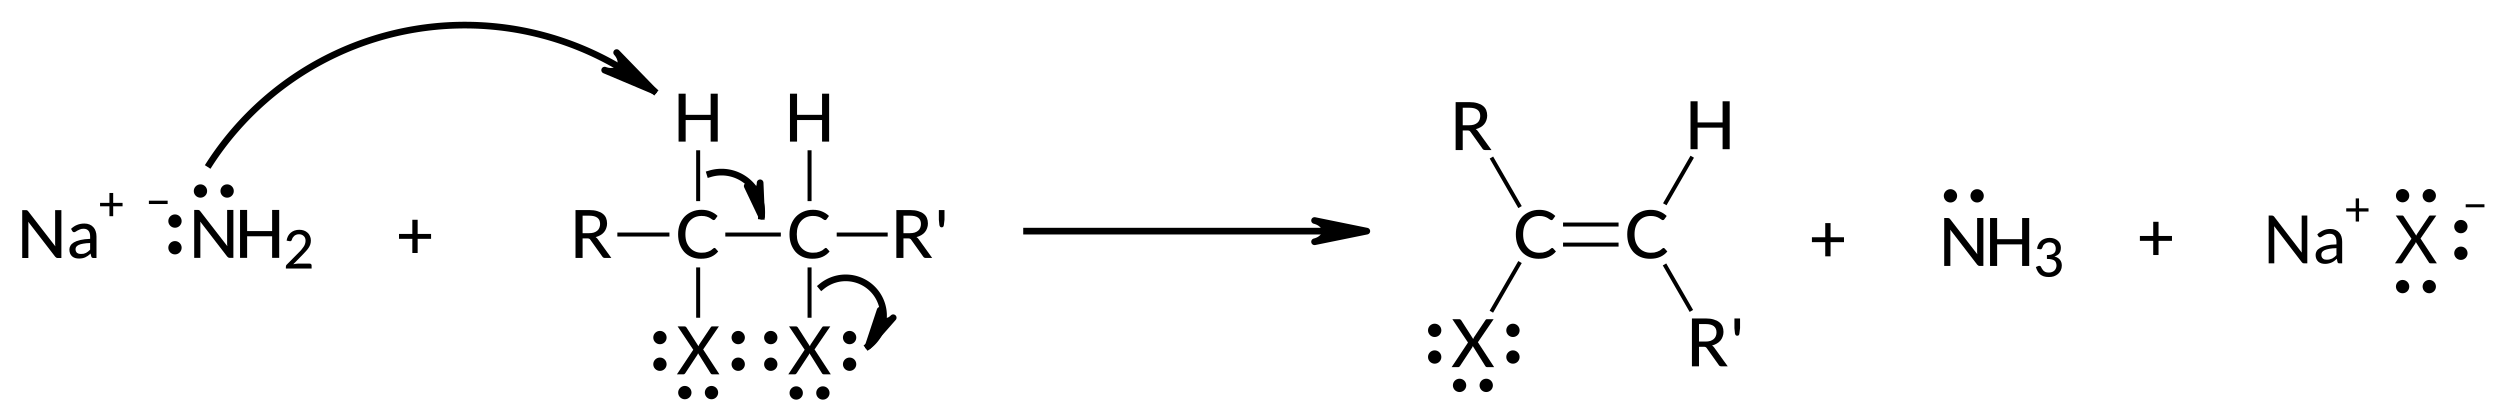 <?xml version="1.0"?>
<!DOCTYPE svg PUBLIC '-//W3C//DTD SVG 1.0//EN'
          'http://www.w3.org/TR/2001/REC-SVG-20010904/DTD/svg10.dtd'>
<svg style="fill-opacity:1; color-rendering:auto; color-interpolation:auto; text-rendering:auto; stroke:black; stroke-linecap:square; stroke-miterlimit:10; shape-rendering:auto; stroke-opacity:1; fill:black; stroke-dasharray:none; font-weight:normal; stroke-width:1; font-family:'Dialog'; font-style:normal; stroke-linejoin:miter; font-size:12px; stroke-dashoffset:0; image-rendering:auto;" xmlns="http://www.w3.org/2000/svg" width="375" viewBox="0 0 375.0 63.0" xmlns:xlink="http://www.w3.org/1999/xlink" height="63"
><!--Generated in ChemDoodle 11.3.0: PD94bWwgdmVyc2lvbj0iMS4wIiBlbmNvZGluZz0iVVRGLTgiIHN0YW5kYWxvbmU9Im5vIj8+DQo8ZCBjZHM9InM6QUNTIERvY3VtZW50IDE5OTYiIGY9InM6aWN4bWwiIGlkPSIxIiBtdj0iczozLjMuMCIgcD0iczpDaGVtRG9vZGxlIiBwYz0iaToxIiBwcj0iaToxIiB2PSJzOjExLjMuMCI+DQogICAgPHAgYjEwPSJiOnRydWUiIGIxMDU9ImI6dHJ1ZSIgYjEwNj0iYjpmYWxzZSIgYjEwNz0iYjpmYWxzZSIgYjEwOT0iYjpmYWxzZSIgYjExMD0iYjpmYWxzZSIgYjExMT0iYjp0cnVlIiBiMTEyPSJiOnRydWUiIGIxMTQ9ImI6dHJ1ZSIgYjExNT0iYjpmYWxzZSIgYjExNj0iYjp0cnVlIiBiMTE4PSJiOnRydWUiIGIxMjE9ImI6dHJ1ZSIgYjEyOT0iYjpmYWxzZSIgYjEzMT0iYjpmYWxzZSIgYjEzMj0iYjpmYWxzZSIgYjEzMz0iYjp0cnVlIiBiMTQ1PSJiOmZhbHNlIiBiMTQ2PSJiOnRydWUiIGIxNDc9ImI6ZmFsc2UiIGIxNTI9ImI6ZmFsc2UiIGIxNTU9ImI6dHJ1ZSIgYjE2Nj0iYjp0cnVlIiBiMTY3PSJiOnRydWUiIGIxNzA9ImI6ZmFsc2UiIGIxNzE9ImI6dHJ1ZSIgYjE3Mz0iYjp0cnVlIiBiMTc5PSJiOnRydWUiIGIyMDE9ImI6ZmFsc2UiIGIyMTY9ImI6dHJ1ZSIgYjIyNj0iYjp0cnVlIiBiMjI3PSJiOmZhbHNlIiBiMjM9ImI6dHJ1ZSIgYjI0PSJiOmZhbHNlIiBiMjQ1PSJiOnRydWUiIGIyNDY9ImI6dHJ1ZSIgYjI0Nz0iYjpmYWxzZSIgYjI0OD0iYjpmYWxzZSIgYjI1NT0iYjpmYWxzZSIgYjI1Nj0iYjp0cnVlIiBiMzU9ImI6ZmFsc2UiIGI0MD0iYjpmYWxzZSIgYjQxPSJiOnRydWUiIGI0Mj0iYjpmYWxzZSIgYjkwPSJiOmZhbHNlIiBiOTM9ImI6dHJ1ZSIgYzEwPSJjOjEyOCwxMjgsMTI4IiBjMTE9ImM6MTI4LDAsMCIgYzEyPSJjOjAsMCwwIiBjMTk9ImM6MCwwLDAiIGMyPSJjOjAsMCwwIiBjMz0iYzowLDAsMCIgYzQ9ImM6MTI4LDEyOCwxMjgiIGM1PSJjOjI1NSwyNTUsMjU1IiBjNj0iYzowLDAsMCIgYzc9ImM6MjU1LDI1NSwyNTUiIGM4PSJjOjAsMCwwIiBjOT0iYzowLDAsMCIgZjE9ImY6MTQuNCIgZjEwPSJmOjguMCIgZjExPSJmOjAuNTIzNTk4OCIgZjEyPSJmOjIuMCIgZjEzPSJmOjIuNSIgZjE0PSJmOjEuMCIgZjE1PSJmOjAuMCIgZjE2PSJmOjMuMCIgZjE3PSJmOjIuMCIgZjE4PSJmOjQuMCIgZjE5PSJmOjAuMTA0NzE5NzYiIGYyPSJmOjAuNiIgZjIxPSJmOjEuNiIgZjIyPSJmOjMuMCIgZjIzPSJmOjAuMCIgZjI0PSJmOjEwLjAiIGYyNT0iZjoxLjAiIGYyOD0iZjoxLjAiIGYyOT0iZjoxLjAiIGYzPSJmOjAuNSIgZjMwPSJmOjAuMyIgZjMxPSJmOjAuMjciIGYzND0iZjo2LjAiIGYzNT0iZjo1LjQ5Nzc4NyIgZjM2PSJmOjAuNyIgZjM3PSJmOjEuMCIgZjM4PSJmOjMuMCIgZjM5PSJmOjEuMiIgZjQ9ImY6NS4wIiBmNDA9ImY6MC4wIiBmNDE9ImY6MS4wIiBmNDI9ImY6MTAuMCIgZjQzPSJmOjEwLjAiIGY0ND0iZjowLjUyMzU5ODgiIGY0NT0iZjo1LjAiIGY0Nj0iZjoxLjAiIGY0Nz0iZjozLjAiIGY0OD0iZjoxLjIiIGY0OT0iZjowLjAiIGY1PSJmOjAuMTgiIGY1MT0iZjoyMC4wIiBmNTI9ImY6NS4wIiBmNTM9ImY6MTUuMCIgZjU0PSJmOjAuMyIgZjU1PSJmOjEuMCIgZjU2PSJmOjAuNSIgZjU3PSJmOjEuMCIgZjU4PSJmOjIuMCIgZjU5PSJmOjQuMCIgZjY9ImY6MS4wNDcxOTc2IiBmNjE9ImY6Mi4wIiBmNjI9ImY6NS4wIiBmNjM9ImY6MS4wIiBmNjU9ImY6NS4wIiBmNjY9ImY6NC4wIiBmNjc9ImY6MjAuMCIgZjY4PSJmOjAuNCIgZjY5PSJmOjMuMCIgZjc9ImY6MS41IiBmNzA9ImY6MTIuMCIgZjcxPSJmOjEwLjAiIGY5PSJmOjAuNyIgaTE1PSJpOjIiIGkxNj0iaTowIiBpMTc9Imk6MCIgaTI9Imk6NzkyIiBpMjI9Imk6MiIgaTI2PSJpOjEiIGkzPSJpOjYxMiIgaTMzPSJpOjAiIGkzNz0iaTowIiBpND0iaTozNiIgaTQwPSJpOjEiIGk0Mz0iaToxIiBpNT0iaTozNiIgaTY9Imk6MzYiIGk3PSJpOjM2IiBpZD0iMiIgczIwPSJzOkJhc2ljIiBzMjI9InM6QW5nc3Ryb20iIHQxPSJ0OkxhdG8gTWVkaXVtLDAsMTAiIHQyPSJ0OlRpbWVzIE5ldyBSb21hbiwwLDEyIi8+DQogICAgPGFuIGE9InM6bnVsbCIgY2k9InM6bnVsbCIgY249InM6bnVsbCIgY3M9InM6bnVsbCIgZD0iczpudWxsIiBpZD0iMyIgaz0iczpudWxsIiB0PSJzOm51bGwiLz4NCiAgICA8Y3QgaWQ9IjQiLz4NCiAgICA8ZnQgaWQ9IjUiPg0KICAgICAgICA8X2YgdmFsdWU9IkxhdG8gTWVkaXVtIi8+DQogICAgICAgIDxfZiB2YWx1ZT0iTGF0byIvPg0KICAgIDwvZnQ+DQogICAgPGEgYXQyPSJiOmZhbHNlIiBhdDM9ImQ6MC4wIiBhdDQ9Imk6MCIgY28xPSJiOmZhbHNlIiBpZD0iNiIgbD0iczpOIiBwPSJwMzozODguNTY4NiwxNDMuMzc2MywwLjAiPg0KICAgICAgICA8c3kgYT0iYjpmYWxzZSIgYzQ9ImM6MCwwLDAiIGNvMT0iYjpmYWxzZSIgaWQ9IjciIHA9InAzOjM4OC41Njg2LDEzNi4zNzYzLDAuMCIgdD0iaToxIi8+DQogICAgPC9hPg0KICAgIDxhIGF0Mj0iYjpmYWxzZSIgYXQzPSJkOjAuMCIgYXQ0PSJpOjAiIGNvMT0iYjpmYWxzZSIgaWQ9IjgiIGw9InM6TmEiIHA9InAzOjEwMi45MDE5OCwxNDIuMTg3NDUsMC4wIj4NCiAgICAgICAgPGMgYT0iYjpmYWxzZSIgYzQ9ImM6MCwwLDAiIGNvMT0iYjpmYWxzZSIgaWQ9IjkiIG09ImY6MS4wIiBwPSJwMzoxMTAuNjk2MjMsMTM3LjY4NzQ1LDAuMCIvPg0KICAgIDwvYT4NCiAgICA8YSBhdDI9ImI6ZmFsc2UiIGF0Mz0iZDowLjAiIGF0ND0iaTowIiBjbzE9ImI6dHJ1ZSIgaD0iaToyIiBpZD0iMTAiIGw9InM6TiIgcD0icDM6MTI2LjA2ODYzNCwxNDIuMTYxODIsMC4wIj4NCiAgICAgICAgPGMgYT0iYjpmYWxzZSIgYzQ9ImM6MCwwLDAiIGNvMT0iYjpmYWxzZSIgaWQ9IjExIiBtPSJmOi0xLjAiIHA9InAzOjExNy43Mzk0NywxMzcuMzUyOTgsMC4wIi8+DQogICAgICAgIDxzeSBhPSJiOmZhbHNlIiBjND0iYzowLDAsMCIgY28xPSJiOmZhbHNlIiBpZD0iMTIiIHA9InAzOjEyMC4yNDcyMiwxNDIuMTYxODIsMC4wIiB0PSJpOjEiLz4NCiAgICAgICAgPHN5IGE9ImI6ZmFsc2UiIGM0PSJjOjAsMCwwIiBjbzE9ImI6ZmFsc2UiIGlkPSIxMyIgcD0icDM6MTI2LjA2ODYzNCwxMzUuNjUzMjcsMC4wIiB0PSJpOjEiLz4NCiAgICA8L2E+DQogICAgPGEgYXQyPSJiOmZhbHNlIiBhdDM9ImQ6MC4wIiBhdDQ9Imk6MCIgY28xPSJiOmZhbHNlIiBpZD0iMTQiIGw9InM6TmEiIHA9InAzOjQzOS44MTIwNywxNDIuOTk1MzgsMC4wIiB0MT0idDpMYXRvLDAsMTAiPg0KICAgICAgICA8YyBhPSJiOmZhbHNlIiBjND0iYzowLDAsMCIgY28xPSJiOmZhbHNlIiBpZD0iMTUiIG09ImY6MS4wIiBwPSJwMzo0NDcuNjA2MjYsMTM4LjQ5NTM4LDAuMCIgdDE9InQ6TGF0bywwLDEwIi8+DQogICAgPC9hPg0KICAgIDxhIGF0Mj0iYjpmYWxzZSIgYXQzPSJkOjAuMCIgYXQ0PSJpOjAiIGNvMT0iYjp0cnVlIiBoPSJpOjAiIGlkPSIxNiIgbD0iczpYIiBwPSJwMzo0NTYuMzkwMzIsMTQyLjk4ODgzLDAuMCIgdDE9InQ6TGF0bywwLDEwIj4NCiAgICAgICAgPGMgYT0iYjpmYWxzZSIgYzQ9ImM6MCwwLDAiIGNvMT0iYjpmYWxzZSIgaWQ9IjE3IiBtPSJmOi0xLjAiIHA9InAzOjQ2NS4yNjE1NCwxMzcuODY3MDUsMC4wIiB0MT0idDpMYXRvLDAsMTAiLz4NCiAgICAgICAgPHN5IGE9ImI6ZmFsc2UiIGM0PSJjOjAsMCwwIiBjbzE9ImI6ZmFsc2UiIGlkPSIxOCIgcD0icDM6NDU2LjM5MDMyLDE0OS45ODg4MywwLjAiIHQ9Imk6MSIgdDE9InQ6TGF0bywwLDEwIi8+DQogICAgICAgIDxzeSBhPSJiOmZhbHNlIiBjND0iYzowLDAsMCIgY28xPSJiOmZhbHNlIiBpZD0iMTkiIHA9InAzOjQ2My4xMzE2LDE0Mi45ODg4MywwLjAiIHQ9Imk6MSIgdDE9InQ6TGF0bywwLDEwIi8+DQogICAgICAgIDxzeSBhPSJiOmZhbHNlIiBjND0iYzowLDAsMCIgY28xPSJiOmZhbHNlIiBpZD0iMjAiIHA9InAzOjQ1Ni4zOTAzMiwxMzYuMzUzNDksMC4wIiB0PSJpOjEiIHQxPSJ0OkxhdG8sMCwxMCIvPg0KICAgIDwvYT4NCiAgICA8YSBhdDI9ImI6ZmFsc2UiIGF0Mz0iZDowLjAiIGF0ND0iaTowIiBjbzE9ImI6dHJ1ZSIgaWQ9IjIxIiBsPSJzOlIiIHA9InAzOjE4My4wMTQ1LDE0Mi4xNzk3LDAuMCIvPg0KICAgIDxhIGF0Mj0iYjpmYWxzZSIgYXQzPSJkOjAuMCIgYXQ0PSJpOjIiIGNvMT0iYjp0cnVlIiBoPSJpOjAiIGlkPSIyMiIgbD0iczpDIiBwPSJwMzoxOTguNzIzNTcsMTQyLjE3OTcsMC4wIi8+DQogICAgPGEgYXQyPSJiOmZhbHNlIiBhdDM9ImQ6MC4wIiBhdDQ9Imk6MCIgY28xPSJiOnRydWUiIGlkPSIyMyIgbD0iczpYIiBwPSJwMzoxOTguNzIzNTcsMTU5LjYzNDIsMC4wIj4NCiAgICAgICAgPHN5IGE9ImI6ZmFsc2UiIGM0PSJjOjAsMCwwIiBjbzE9ImI6ZmFsc2UiIGlkPSIyNCIgcD0icDM6MTkyLjk5MTQsMTU5LjYzNDIsMC4wIiB0PSJpOjEiLz4NCiAgICAgICAgPHN5IGE9ImI6ZmFsc2UiIGM0PSJjOjAsMCwwIiBjbzE9ImI6ZmFsc2UiIGlkPSIyNSIgcD0icDM6MTk4LjcyMzU3LDE2NS44ODg2MSwwLjAiIHQ9Imk6MSIvPg0KICAgICAgICA8c3kgYT0iYjpmYWxzZSIgYzQ9ImM6MCwwLDAiIGNvMT0iYjpmYWxzZSIgaWQ9IjI2IiBwPSJwMzoyMDQuNzMyMDYsMTU5LjYzNDIsMC4wIiB0PSJpOjEiLz4NCiAgICA8L2E+DQogICAgPGEgYXQyPSJiOmZhbHNlIiBhdDM9ImQ6MC4wIiBhdDQ9Imk6MCIgY28xPSJiOmZhbHNlIiBpZD0iMjciIGw9InM6SCIgcD0icDM6MTk4LjcyMzU3LDEyNC43MjUyMDQsMC4wIi8+DQogICAgPGEgYXQyPSJiOmZhbHNlIiBhdDM9ImQ6MC4wIiBhdDQ9Imk6MiIgY28xPSJiOnRydWUiIGg9Imk6MCIgaWQ9IjI4IiBsPSJzOkMiIHA9InAzOjIxNS40MzI2OCwxNDIuMTc5NywwLjAiLz4NCiAgICA8YSBhdDI9ImI6ZmFsc2UiIGF0Mz0iZDowLjAiIGF0ND0iaTowIiBjbzE9ImI6dHJ1ZSIgaWQ9IjI5IiBsPSJzOlInIiBwPSJwMzoyMzEuMTQxNzUsMTQyLjE3OTcsMC4wIi8+DQogICAgPGEgYXQyPSJiOmZhbHNlIiBhdDM9ImQ6MC4wIiBhdDQ9Imk6MCIgY28xPSJiOmZhbHNlIiBpZD0iMzAiIGw9InM6SCIgcD0icDM6MjE1LjQzMjY4LDEyNC43MjUyMDQsMC4wIi8+DQogICAgPGEgYXQyPSJiOmZhbHNlIiBhdDM9ImQ6MC4wIiBhdDQ9Imk6MCIgY28xPSJiOnRydWUiIGlkPSIzMSIgbD0iczpYIiBwPSJwMzoyMTUuNDMyNjgsMTU5LjYzNDIsMC4wIj4NCiAgICAgICAgPHN5IGE9ImI6ZmFsc2UiIGM0PSJjOjAsMCwwIiBjbzE9ImI6ZmFsc2UiIGlkPSIzMiIgcD0icDM6MjIxLjQ0MDI1LDE1OS42MzQyLDAuMCIgdD0iaToxIi8+DQogICAgICAgIDxzeSBhPSJiOmZhbHNlIiBjND0iYzowLDAsMCIgY28xPSJiOmZhbHNlIiBpZD0iMzMiIHA9InAzOjIwOS42MTU5LDE1OS42MzQyLDAuMCIgdD0iaToxIi8+DQogICAgICAgIDxzeSBhPSJiOmZhbHNlIiBjND0iYzowLDAsMCIgY28xPSJiOmZhbHNlIiBpZD0iMzQiIHA9InAzOjIxNS40MzI2OCwxNjUuOTQ2NjcsMC4wIiB0PSJpOjEiLz4NCiAgICA8L2E+DQogICAgPGIgYTE9Imk6MjEiIGEyPSJpOjIyIiBibzI9ImI6ZmFsc2UiIGJvMz0iaToyIiBjbzE9ImI6ZmFsc2UiIGlkPSIzNSIgdD0iczpTaW5nbGUiIHQxPSJ0OkxhdG8sMCwxMCIgem89InM6MCIvPg0KICAgIDxiIGExPSJpOjIyIiBhMj0iaToyMyIgYm8yPSJiOmZhbHNlIiBibzM9Imk6MiIgY28xPSJiOmZhbHNlIiBpZD0iMzYiIHQ9InM6U2luZ2xlIiB0MT0idDpMYXRvLDAsMTAiIHpvPSJzOjMiLz4NCiAgICA8YiBhMT0iaToyMiIgYTI9Imk6MjciIGJvMj0iYjpmYWxzZSIgYm8zPSJpOjIiIGNvMT0iYjpmYWxzZSIgaWQ9IjM3IiB0PSJzOlNpbmdsZSIgdDE9InQ6TGF0bywwLDEwIiB6bz0iczo1Ii8+DQogICAgPGIgYTE9Imk6MjIiIGEyPSJpOjI4IiBibzI9ImI6ZmFsc2UiIGJvMz0iaToyIiBjbzE9ImI6ZmFsc2UiIGlkPSIzOCIgdD0iczpTaW5nbGUiIHQxPSJ0OkxhdG8sMCwxMCIgem89InM6MSIvPg0KICAgIDxiIGExPSJpOjI4IiBhMj0iaToyOSIgYm8yPSJiOmZhbHNlIiBibzM9Imk6MiIgY28xPSJiOmZhbHNlIiBpZD0iMzkiIHQ9InM6U2luZ2xlIiB0MT0idDpMYXRvLDAsMTAiIHpvPSJzOjIiLz4NCiAgICA8YiBhMT0iaToyOCIgYTI9Imk6MzAiIGJvMj0iYjpmYWxzZSIgYm8zPSJpOjIiIGNvMT0iYjpmYWxzZSIgaWQ9IjQwIiB0PSJzOlNpbmdsZSIgdDE9InQ6TGF0bywwLDEwIiB6bz0iczo2Ii8+DQogICAgPGIgYTE9Imk6MjgiIGEyPSJpOjMxIiBibzI9ImI6ZmFsc2UiIGJvMz0iaToyIiBjbzE9ImI6ZmFsc2UiIGlkPSI0MSIgdD0iczpTaW5nbGUiIHQxPSJ0OkxhdG8sMCwxMCIgem89InM6NCIvPg0KICAgIDxhIGF0Mj0iYjpmYWxzZSIgYXQzPSJkOjAuMCIgYXQ0PSJpOjAiIGNvMT0iYjp0cnVlIiBpZD0iNDIiIGw9InM6UiIgcD0icDM6MzE1LjAzMzYsMTI1Ljk5MDM2LDAuMCIvPg0KICAgIDxhIGF0Mj0iYjpmYWxzZSIgYXQzPSJkOjAuMCIgYXQ0PSJpOjIiIGNvMT0iYjp0cnVlIiBoPSJpOjAiIGlkPSI0MyIgbD0iczpDIiBwPSJwMzozMjQuMzgzNTgsMTQyLjE4NTA2LDAuMCIvPg0KICAgIDxhIGF0Mj0iYjpmYWxzZSIgYXQzPSJkOjAuMCIgYXQ0PSJpOjAiIGNvMT0iYjp0cnVlIiBpZD0iNDQiIGw9InM6WCIgcD0icDM6MzE0LjkzMzU2LDE1OC41NTI5MiwwLjAiPg0KICAgICAgICA8c3kgYT0iYjpmYWxzZSIgYzQ9ImM6MCwwLDAiIGNvMT0iYjpmYWxzZSIgaWQ9IjQ1IiBwPSJwMzozMDkuMjAxNCwxNTguNTUyOTIsMC4wIiB0PSJpOjEiLz4NCiAgICAgICAgPHN5IGE9ImI6ZmFsc2UiIGM0PSJjOjAsMCwwIiBjbzE9ImI6ZmFsc2UiIGlkPSI0NiIgcD0icDM6MzE0LjkzMzU2LDE2NC44MDczMSwwLjAiIHQ9Imk6MSIvPg0KICAgICAgICA8c3kgYT0iYjpmYWxzZSIgYzQ9ImM6MCwwLDAiIGNvMT0iYjpmYWxzZSIgaWQ9IjQ3IiBwPSJwMzozMjAuOTQyMDUsMTU4LjU1MjkyLDAuMCIgdD0iaToxIi8+DQogICAgPC9hPg0KICAgIDxhIGF0Mj0iYjpmYWxzZSIgYXQzPSJkOjAuMCIgYXQ0PSJpOjIiIGNvMT0iYjp0cnVlIiBoPSJpOjAiIGlkPSI0OCIgbD0iczpDIiBwPSJwMzozNDEuMDkyNjgsMTQyLjE4NTA2LDAuMCIvPg0KICAgIDxhIGF0Mj0iYjpmYWxzZSIgYXQzPSJkOjAuMCIgYXQ0PSJpOjAiIGNvMT0iYjp0cnVlIiBpZD0iNDkiIGw9InM6UiciIHA9InAzOjM1MC40NzYzNSwxNTguNDM4MDUsMC4wIi8+DQogICAgPGEgYXQyPSJiOmZhbHNlIiBhdDM9ImQ6MC4wIiBhdDQ9Imk6MCIgY28xPSJiOmZhbHNlIiBpZD0iNTAiIGw9InM6SCIgcD0icDM6MzUwLjUxNTMsMTI1Ljg2NDU2LDAuMCIvPg0KICAgIDxiIGExPSJpOjQyIiBhMj0iaTo0MyIgYm8yPSJiOmZhbHNlIiBibzM9Imk6MiIgY28xPSJiOmZhbHNlIiBpZD0iNTEiIHQ9InM6U2luZ2xlIiB0MT0idDpMYXRvLDAsMTAiIHpvPSJzOjciLz4NCiAgICA8YiBhMT0iaTo0MyIgYTI9Imk6NDQiIGJvMj0iYjpmYWxzZSIgYm8zPSJpOjIiIGNvMT0iYjpmYWxzZSIgaWQ9IjUyIiB0PSJzOlNpbmdsZSIgdDE9InQ6TGF0bywwLDEwIiB6bz0iczoxMCIvPg0KICAgIDxiIGExPSJpOjQzIiBhMj0iaTo0OCIgYm8yPSJiOmZhbHNlIiBibzM9Imk6MiIgY28xPSJiOmZhbHNlIiBpZD0iNTMiIHQ9InM6RG91YmxlIiB0MT0idDpMYXRvLDAsMTAiIHpvPSJzOjgiLz4NCiAgICA8YiBhMT0iaTo0OCIgYTI9Imk6NDkiIGJvMj0iYjpmYWxzZSIgYm8zPSJpOjIiIGNvMT0iYjpmYWxzZSIgaWQ9IjU0IiB0PSJzOlNpbmdsZSIgdDE9InQ6TGF0bywwLDEwIiB6bz0iczo5Ii8+DQogICAgPGIgYTE9Imk6NDgiIGEyPSJpOjUwIiBibzI9ImI6ZmFsc2UiIGJvMz0iaToyIiBjbzE9ImI6ZmFsc2UiIGlkPSI1NSIgdD0iczpTaW5nbGUiIHQxPSJ0OkxhdG8sMCwxMCIgem89InM6MTEiLz4NCiAgICA8bGEgY28xPSJiOmZhbHNlIiBpZD0iNTYiIHAxPSJwMjoxNTIuMzE4NjYsMTQyLjk2NDgiIHAyPSJwMjoxNTIuMzE4NjYsMTQyLjk2NDgiIHNoMjI9ImY6MC4wIiBzaDM9ImI6ZmFsc2UiIHNoND0iYjpmYWxzZSIgc2g1PSJiOmZhbHNlIiB0PSJzOiArIiB0Mj0idDpMYXRvIE1lZGl1bSwwLDEwIj4NCiAgICAgICAgPF9mIGE9Imk6MCIgdz0iZjotMS4wIj4NCiAgICAgICAgICAgIDxyPiArPC9yPg0KICAgICAgICA8L19mPg0KICAgIDwvbGE+DQogICAgPGwgY28xPSJiOmZhbHNlIiBpZD0iNTciIGwxPSJmOjEuNjY2OTYyOSIgbDEwPSJiOmZhbHNlIiBsMTE9ImI6ZmFsc2UiIGwxMj0iZjo1LjAiIGwxMz0iZjo1LjAiIGwyPSJiOmZhbHNlIiBsMz0iYjpmYWxzZSIgbDQ9ImI6ZmFsc2UiIGw4PSJiOmZhbHNlIiBsOT0iYjpmYWxzZSIgcDE9InAyOjE5Mi4wNjg2MywxMjAuNjI2MyIgcDI9InAyOjEyNS40MTk5MiwxMzEuNjI2MyIgc2gyMj0iZjowLjAiIHNoMz0iYjpmYWxzZSIgc2g0PSJiOmZhbHNlIiBzaDU9ImI6ZmFsc2UiPg0KICAgICAgICA8YXcgYXIzPSJiOnRydWUiIGFyND0iYjp0cnVlIiBhcjU9ImI6ZmFsc2UiIGYxMT0iZjowLjQwMTQyNTcyIiBpZD0iNTgiIHA9ImI6dHJ1ZSIgdD0iczpGdWxsIi8+DQogICAgPC9sPg0KICAgIDxsYSBjbzE9ImI6ZmFsc2UiIGlkPSI1OSIgcDE9InAyOjM2NC4yNTYxLDE0My40NjQ4IiBwMj0icDI6MzY0LjI1NjEsMTQzLjQ2NDgiIHNoMjI9ImY6MC4wIiBzaDM9ImI6ZmFsc2UiIHNoND0iYjpmYWxzZSIgc2g1PSJiOmZhbHNlIiB0PSJzOiArIiB0Mj0idDpMYXRvIE1lZGl1bSwwLDEwIj4NCiAgICAgICAgPF9mIGE9Imk6MCIgdz0iZjotMS4wIj4NCiAgICAgICAgICAgIDxyPiArPC9yPg0KICAgICAgICA8L19mPg0KICAgIDwvbGE+DQogICAgPGwgY28xPSJiOmZhbHNlIiBpZD0iNjAiIGwxPSJmOjEuOTU3NTM5NyIgbDEwPSJiOmZhbHNlIiBsMTE9ImI6ZmFsc2UiIGwxMj0iZjo1LjAiIGwxMz0iZjo1LjAiIGwyPSJiOmZhbHNlIiBsMz0iYjpmYWxzZSIgbDQ9ImI6ZmFsc2UiIGw4PSJiOmZhbHNlIiBsOT0iYjpmYWxzZSIgcDE9InAyOjIwOC4yMzM0OSwxMzkuNDIxMTYiIHAyPSJwMjoyMDAuNDkyMzQsMTMzLjA3MjQiIHNoMjI9ImY6MC4wIiBzaDM9ImI6ZmFsc2UiIHNoND0iYjpmYWxzZSIgc2g1PSJiOmZhbHNlIj4NCiAgICAgICAgPGF3IGFyMz0iYjp0cnVlIiBhcjQ9ImI6dHJ1ZSIgYXI1PSJiOmZhbHNlIiBmMTE9ImY6MC40MDE0MjU3MiIgaWQ9IjYxIiBwPSJiOnRydWUiIHQ9InM6RnVsbCIvPg0KICAgIDwvbD4NCiAgICA8bCBjbzE9ImI6ZmFsc2UiIGlkPSI2MiIgbDE9ImY6My4xOTA4MjciIGwxMD0iYjpmYWxzZSIgbDExPSJiOmZhbHNlIiBsMTI9ImY6NS4wIiBsMTM9ImY6NS4wIiBsMj0iYjpmYWxzZSIgbDM9ImI6ZmFsc2UiIGw0PSJiOmZhbHNlIiBsOD0iYjpmYWxzZSIgbDk9ImI6ZmFsc2UiIHAxPSJwMjoyMjQuMjMzNTIsMTU4LjkyMTE2IiBwMj0icDI6MjE3LjI0MTU4LDE0OS45NzY4OCIgc2gyMj0iZjowLjAiIHNoMz0iYjpmYWxzZSIgc2g0PSJiOmZhbHNlIiBzaDU9ImI6ZmFsc2UiPg0KICAgICAgICA8YXcgYXIzPSJiOnRydWUiIGFyND0iYjp0cnVlIiBhcjU9ImI6ZmFsc2UiIGYxMT0iZjowLjQwMTQyNTcyIiBpZD0iNjMiIHA9ImI6dHJ1ZSIgdD0iczpGdWxsIi8+DQogICAgPC9sPg0KICAgIDxsIGNvMT0iYjpmYWxzZSIgaWQ9IjY0IiBsMT0iZjowLjAiIGwxMD0iYjpmYWxzZSIgbDExPSJiOmZhbHNlIiBsMTI9ImY6NS4wIiBsMTM9ImY6NS4wIiBsMj0iYjpmYWxzZSIgbDM9ImI6ZmFsc2UiIGw0PSJiOmZhbHNlIiBsOD0iYjpmYWxzZSIgbDk9ImI6ZmFsc2UiIHAxPSJwMjoyNDcuOTgzNDYsMTQxLjY3MTE2IiBwMj0icDI6Mjk5LjAyMjY0LDE0MS42NzExNiIgc2gyMj0iZjowLjAiIHNoMz0iYjpmYWxzZSIgc2g0PSJiOmZhbHNlIiBzaDU9ImI6ZmFsc2UiPg0KICAgICAgICA8YXcgYXIzPSJiOnRydWUiIGFyND0iYjp0cnVlIiBhcjU9ImI6ZmFsc2UiIGYxMT0iZjowLjQwMTQyNTcyIiBpZD0iNjUiIHA9ImI6ZmFsc2UiIHQ9InM6RnVsbCIvPg0KICAgIDwvbD4NCiAgICA8bGEgY28xPSJiOmZhbHNlIiBpZD0iNjYiIHAxPSJwMjo0MTMuNDUyMiwxNDMuMjY4OCIgcDI9InAyOjQxMy40NTIyLDE0My4yNjg4IiBzaDIyPSJmOjAuMCIgc2gzPSJiOmZhbHNlIiBzaDQ9ImI6ZmFsc2UiIHNoNT0iYjpmYWxzZSIgdD0iczogKyIgdDI9InQ6TGF0byBNZWRpdW0sMCwxMCI+DQogICAgICAgIDxfZiBhPSJpOjAiIHc9ImY6LTEuMCI+DQogICAgICAgICAgICA8cj4gKzwvcj4NCiAgICAgICAgPC9fZj4NCiAgICA8L2xhPg0KPC9kPg0K--><defs id="genericDefs"
  /><g
  ><g transform="translate(-94,-107)" style="font-size:10px; text-rendering:geometricPrecision; color-rendering:optimizeQuality; image-rendering:optimizeQuality; font-family:'Lato Medium'; color-interpolation:linearRGB;"
    ><path style="stroke:none;" d="M158.662 142.824 L156.647 142.824 L156.647 144.949 L155.85 144.949 L155.85 142.824 L153.85 142.824 L153.85 142.09 L155.85 142.09 L155.85 139.965 L156.647 139.965 L156.647 142.09 L158.662 142.09 L158.662 142.824 Z"
      /><path d="M192.069 120.626 A45.625 45.625 0 0 0 125.42 131.626" style="stroke-linecap:butt; fill:none;"
      /><path d="M192.069 120.626 L184.697 117.518 C184.697 117.518 186.171 118.14 186.892 117.087 C187.612 116.033 186.497 114.885 186.497 114.885 Z" style="stroke-linejoin:round; stroke:none;"
      /><path d="M192.069 120.626 L184.697 117.518 C184.697 117.518 186.171 118.14 186.892 117.087 C187.612 116.033 186.497 114.885 186.497 114.885 Z" style="stroke-linejoin:round; fill:none;"
      /><path d="M370.6 143.324 L368.584 143.324 L368.584 145.449 L367.787 145.449 L367.787 143.324 L365.787 143.324 L365.787 142.59 L367.787 142.59 L367.787 140.465 L368.584 140.465 L368.584 142.59 L370.6 142.59 L370.6 143.324 Z" style="stroke-linejoin:round; stroke:none;"
      /><path d="M208.233 139.421 A6.032 6.032 0 0 0 200.492 133.072" style="stroke-linecap:butt; fill:none;"
      /><path d="M208.233 139.421 L206.082 134.901 C206.082 134.901 206.513 135.805 207.287 135.613 C208.062 135.42 208.019 134.42 208.019 134.42 Z" style="stroke-linejoin:round; stroke:none;"
      /><path d="M208.233 139.421 L206.082 134.901 C206.082 134.901 206.513 135.805 207.287 135.613 C208.062 135.42 208.019 134.42 208.019 134.42 Z" style="stroke-linejoin:round; fill:none;"
      /><path d="M224.233 158.921 A5.678 5.678 0 1 0 217.242 149.977" style="stroke-linecap:butt; fill:none;"
      /><path d="M224.233 158.921 L226.018 153.533 C226.018 153.533 225.661 154.61 226.447 155.061 C227.232 155.511 227.982 154.658 227.982 154.658 Z" style="stroke-linejoin:round; stroke:none;"
      /><path d="M224.233 158.921 L226.018 153.533 C226.018 153.533 225.661 154.61 226.447 155.061 C227.232 155.511 227.982 154.658 227.982 154.658 Z" style="stroke-linejoin:round; fill:none;"
      /><line x1="247.983" x2="292.623" y1="141.671" style="fill:none; stroke-linecap:butt;" y2="141.671"
      /><path d="M299.023 141.671 L291.183 143.266 C291.183 143.266 292.751 142.947 292.751 141.671 C292.751 140.395 291.183 140.076 291.183 140.076 Z" style="stroke-linejoin:round; stroke:none;"
      /><path d="M299.023 141.671 L291.183 143.266 C291.183 143.266 292.751 142.947 292.751 141.671 C292.751 140.395 291.183 140.076 291.183 140.076 Z" style="stroke-linejoin:round; fill:none;"
      /><path d="M419.796 143.128 L417.78 143.128 L417.78 145.253 L416.983 145.253 L416.983 143.128 L414.983 143.128 L414.983 142.394 L416.983 142.394 L416.983 140.269 L417.78 140.269 L417.78 142.394 L419.796 142.394 L419.796 143.128 Z" style="stroke-linejoin:round; stroke:none;"
      /><path d="M391.506 139.704 L391.506 146.892 L390.959 146.892 Q390.834 146.892 390.756 146.845 Q390.678 146.798 390.584 146.704 L386.537 141.454 Q386.553 141.595 386.553 141.72 Q386.553 141.845 386.553 141.97 L386.553 146.892 L385.631 146.892 L385.631 139.704 L386.178 139.704 Q386.319 139.704 386.381 139.751 Q386.459 139.782 386.537 139.892 L390.6 145.142 Q390.584 145.001 390.569 144.861 Q390.569 144.72 390.569 144.595 L390.569 139.704 L391.506 139.704 Z" style="stroke-linejoin:round; stroke:none;"
      /><path d="M398.381 139.704 L398.381 146.892 L397.319 146.892 L397.319 143.657 L393.569 143.657 L393.569 146.892 L392.506 146.892 L392.506 139.704 L393.569 139.704 L393.569 142.876 L397.319 142.876 L397.319 139.704 L398.381 139.704 Z" style="stroke-linejoin:round; stroke:none;"
      /><path d="M399.553 144.306 Q399.615 143.916 399.772 143.619 Q399.944 143.306 400.178 143.103 Q400.428 142.9 400.756 142.791 Q401.084 142.681 401.444 142.681 Q401.819 142.681 402.131 142.791 Q402.444 142.9 402.662 143.103 Q402.897 143.291 403.006 143.572 Q403.131 143.838 403.131 144.15 Q403.131 144.431 403.069 144.65 Q403.006 144.853 402.881 145.025 Q402.756 145.181 402.569 145.291 Q402.397 145.4 402.162 145.463 Q402.709 145.619 402.99 145.963 Q403.272 146.306 403.272 146.838 Q403.272 147.228 403.115 147.556 Q402.959 147.884 402.694 148.103 Q402.428 148.322 402.084 148.447 Q401.74 148.556 401.334 148.556 Q400.881 148.556 400.553 148.447 Q400.24 148.338 400.006 148.15 Q399.787 147.947 399.631 147.666 Q399.475 147.384 399.381 147.056 L399.709 146.916 Q399.85 146.853 399.975 146.884 Q400.1 146.9 400.147 147.025 Q400.209 147.134 400.287 147.291 Q400.365 147.431 400.49 147.572 Q400.631 147.713 400.819 147.806 Q401.022 147.884 401.334 147.884 Q401.615 147.884 401.834 147.791 Q402.053 147.697 402.194 147.556 Q402.334 147.4 402.397 147.228 Q402.475 147.041 402.475 146.853 Q402.475 146.634 402.412 146.447 Q402.365 146.259 402.209 146.119 Q402.053 145.978 401.772 145.916 Q401.49 145.838 401.037 145.838 L401.037 145.259 Q401.412 145.259 401.662 145.197 Q401.928 145.119 402.084 144.994 Q402.24 144.869 402.303 144.697 Q402.365 144.509 402.365 144.291 Q402.365 144.056 402.287 143.884 Q402.225 143.713 402.1 143.588 Q401.975 143.463 401.787 143.416 Q401.615 143.353 401.412 143.353 Q401.194 143.353 401.022 143.416 Q400.85 143.478 400.709 143.588 Q400.569 143.697 400.475 143.838 Q400.397 143.978 400.35 144.15 Q400.287 144.306 400.194 144.369 Q400.115 144.416 399.959 144.384 L399.553 144.306 Z" style="stroke-linejoin:round; stroke:none;"
      /><circle r="1" style="stroke:none; stroke-linejoin:round;" cx="390.569" cy="136.376"
      /><circle r="1" style="stroke:none; stroke-linejoin:round;" cx="386.569" cy="136.376"
      /><path d="M103.207 138.516 L103.207 145.703 L102.66 145.703 Q102.535 145.703 102.457 145.656 Q102.379 145.609 102.285 145.516 L98.238 140.266 Q98.254 140.406 98.254 140.531 Q98.254 140.656 98.254 140.781 L98.254 145.703 L97.332 145.703 L97.332 138.516 L97.879 138.516 Q98.02 138.516 98.082 138.562 Q98.16 138.594 98.238 138.703 L102.301 143.953 Q102.285 143.812 102.27 143.672 Q102.27 143.531 102.27 143.406 L102.27 138.516 L103.207 138.516 ZM107.519 143.453 Q106.909 143.469 106.487 143.547 Q106.081 143.609 105.816 143.734 Q105.566 143.859 105.441 144.016 Q105.331 144.172 105.331 144.375 Q105.331 144.562 105.394 144.703 Q105.456 144.844 105.566 144.938 Q105.675 145.016 105.816 145.062 Q105.972 145.094 106.144 145.094 Q106.362 145.094 106.55 145.062 Q106.737 145.016 106.894 144.938 Q107.066 144.844 107.206 144.734 Q107.362 144.609 107.519 144.453 L107.519 143.453 ZM104.659 141.328 Q105.081 140.922 105.566 140.734 Q106.066 140.531 106.659 140.531 Q107.097 140.531 107.425 140.672 Q107.769 140.812 108.003 141.078 Q108.237 141.328 108.347 141.688 Q108.472 142.031 108.472 142.469 L108.472 145.703 L108.034 145.703 Q107.894 145.703 107.816 145.656 Q107.737 145.609 107.691 145.484 L107.581 145.031 Q107.394 145.219 107.206 145.359 Q107.019 145.484 106.8 145.594 Q106.597 145.688 106.362 145.734 Q106.128 145.781 105.847 145.781 Q105.534 145.781 105.269 145.703 Q105.019 145.625 104.816 145.453 Q104.628 145.281 104.519 145.031 Q104.409 144.766 104.409 144.422 Q104.409 144.125 104.566 143.859 Q104.722 143.578 105.081 143.359 Q105.456 143.141 106.05 143 Q106.644 142.859 107.519 142.828 L107.519 142.469 Q107.519 141.891 107.269 141.609 Q107.019 141.312 106.55 141.312 Q106.222 141.312 106.003 141.406 Q105.784 141.484 105.628 141.578 Q105.472 141.672 105.347 141.75 Q105.237 141.828 105.112 141.828 Q105.019 141.828 104.941 141.781 Q104.878 141.719 104.831 141.641 L104.659 141.328 Z" style="stroke-linejoin:round; stroke:none;"
      /><path d="M112.384 137.945 L110.978 137.945 L110.978 139.43 L110.415 139.43 L110.415 137.945 L109.009 137.945 L109.009 137.43 L110.415 137.43 L110.415 135.945 L110.978 135.945 L110.978 137.43 L112.384 137.43 L112.384 137.945 Z" style="stroke-linejoin:round; stroke:none;"
      /><path d="M129.006 138.49 L129.006 145.677 L128.459 145.677 Q128.334 145.677 128.256 145.631 Q128.178 145.584 128.084 145.49 L124.037 140.24 Q124.053 140.381 124.053 140.506 Q124.053 140.631 124.053 140.756 L124.053 145.677 L123.131 145.677 L123.131 138.49 L123.678 138.49 Q123.819 138.49 123.881 138.537 Q123.959 138.568 124.037 138.677 L128.1 143.927 Q128.084 143.787 128.069 143.646 Q128.069 143.506 128.069 143.381 L128.069 138.49 L129.006 138.49 Z" style="stroke-linejoin:round; stroke:none;"
      /><path d="M135.881 138.49 L135.881 145.677 L134.819 145.677 L134.819 142.443 L131.069 142.443 L131.069 145.677 L130.006 145.677 L130.006 138.49 L131.069 138.49 L131.069 141.662 L134.819 141.662 L134.819 138.49 L135.881 138.49 Z" style="stroke-linejoin:round; stroke:none;"
      /><path d="M140.459 146.545 Q140.6 146.545 140.662 146.623 Q140.74 146.686 140.74 146.811 L140.74 147.279 L136.881 147.279 L136.881 147.014 Q136.881 146.936 136.912 146.842 Q136.944 146.748 137.022 146.686 L138.834 144.857 Q139.069 144.639 139.24 144.42 Q139.428 144.201 139.553 143.998 Q139.694 143.795 139.756 143.576 Q139.834 143.342 139.834 143.107 Q139.834 142.857 139.756 142.686 Q139.678 142.498 139.537 142.389 Q139.412 142.264 139.225 142.201 Q139.053 142.139 138.85 142.139 Q138.631 142.139 138.459 142.201 Q138.287 142.264 138.147 142.373 Q138.022 142.482 137.928 142.623 Q137.834 142.764 137.787 142.936 Q137.74 143.092 137.647 143.154 Q137.569 143.201 137.397 143.17 L136.99 143.092 Q137.053 142.701 137.209 142.404 Q137.381 142.092 137.631 141.889 Q137.881 141.686 138.194 141.576 Q138.522 141.467 138.897 141.467 Q139.272 141.467 139.584 141.576 Q139.897 141.686 140.131 141.904 Q140.365 142.107 140.49 142.404 Q140.631 142.701 140.631 143.076 Q140.631 143.404 140.537 143.686 Q140.444 143.951 140.272 144.201 Q140.115 144.436 139.897 144.67 Q139.694 144.904 139.444 145.154 L137.99 146.639 Q138.162 146.592 138.334 146.576 Q138.506 146.545 138.647 146.545 L140.459 146.545 Z" style="stroke-linejoin:round; stroke:none;"
      /><path d="M116.333 137.103 L119.146 137.103 L119.146 137.603 L116.333 137.603 L116.333 137.103 Z" style="stroke-linejoin:round; stroke:none;"
      /><circle r="1" style="stroke:none; stroke-linejoin:round;" cx="120.247" cy="140.162"
      /><circle r="1" style="stroke:none; stroke-linejoin:round;" cx="120.247" cy="144.162"
      /><circle r="1" style="stroke:none; stroke-linejoin:round;" cx="128.069" cy="135.653"
      /><circle r="1" style="stroke:none; stroke-linejoin:round;" cx="124.069" cy="135.653"
      /><path d="M440.096 139.331 L440.096 146.503 L439.612 146.503 Q439.502 146.503 439.424 146.472 Q439.346 146.425 439.268 146.331 L435.127 140.925 Q435.127 141.05 435.127 141.175 Q435.143 141.3 435.143 141.394 L435.143 146.503 L434.299 146.503 L434.299 139.331 L434.799 139.331 Q434.862 139.331 434.893 139.347 Q434.94 139.347 434.971 139.378 Q435.018 139.394 435.049 139.425 Q435.08 139.456 435.127 139.503 L439.268 144.894 Q439.268 144.769 439.252 144.644 Q439.252 144.519 439.252 144.409 L439.252 139.331 L440.096 139.331 ZM444.466 144.222 Q443.841 144.238 443.403 144.316 Q442.981 144.394 442.7 144.519 Q442.434 144.644 442.309 144.816 Q442.2 144.988 442.2 145.191 Q442.2 145.394 442.262 145.55 Q442.325 145.691 442.434 145.784 Q442.544 145.878 442.7 145.925 Q442.856 145.956 443.028 145.956 Q443.262 145.956 443.45 145.909 Q443.653 145.863 443.825 145.784 Q443.997 145.691 444.153 145.566 Q444.309 145.441 444.466 145.269 L444.466 144.222 ZM441.591 142.159 Q442.012 141.753 442.497 141.55 Q442.981 141.347 443.575 141.347 Q443.997 141.347 444.325 141.488 Q444.653 141.628 444.872 141.878 Q445.106 142.128 445.216 142.488 Q445.325 142.831 445.325 143.269 L445.325 146.503 L444.934 146.503 Q444.809 146.503 444.731 146.472 Q444.669 146.425 444.622 146.3 L444.528 145.816 Q444.325 146.003 444.137 146.144 Q443.95 146.284 443.731 146.378 Q443.528 146.472 443.294 146.519 Q443.059 146.581 442.762 146.581 Q442.466 146.581 442.2 146.503 Q441.95 146.425 441.747 146.253 Q441.559 146.081 441.45 145.831 Q441.341 145.581 441.341 145.238 Q441.341 144.941 441.497 144.659 Q441.669 144.378 442.028 144.175 Q442.403 143.956 442.997 143.816 Q443.591 143.675 444.466 143.659 L444.466 143.269 Q444.466 142.675 444.2 142.378 Q443.95 142.066 443.466 142.066 Q443.137 142.066 442.903 142.159 Q442.684 142.238 442.512 142.347 Q442.356 142.441 442.231 142.519 Q442.122 142.597 442.012 142.597 Q441.919 142.597 441.856 142.55 Q441.794 142.503 441.747 142.441 L441.591 142.159 Z" style="stroke-linejoin:round; stroke:none;"
      /><path d="M449.278 138.73 L447.856 138.73 L447.856 140.23 L447.356 140.23 L447.356 138.73 L445.934 138.73 L445.934 138.245 L447.356 138.245 L447.356 136.761 L447.856 136.761 L447.856 138.245 L449.278 138.245 L449.278 138.73 Z" style="stroke-linejoin:round; stroke:none;"
      /><path d="M459.531 146.497 L458.578 146.497 Q458.468 146.497 458.406 146.45 Q458.343 146.387 458.297 146.309 L456.375 143.309 Q456.343 143.418 456.297 143.512 L454.422 146.309 Q454.375 146.387 454.312 146.45 Q454.25 146.497 454.156 146.497 L453.25 146.497 L455.718 142.809 L453.359 139.325 L454.328 139.325 Q454.422 139.325 454.468 139.372 Q454.531 139.403 454.562 139.465 L456.437 142.34 Q456.468 142.231 456.547 142.106 L458.312 139.481 Q458.343 139.418 458.39 139.372 Q458.453 139.325 458.531 139.325 L459.453 139.325 L457.078 142.778 L459.531 146.497 Z" style="stroke-linejoin:round; stroke:none;"
      /><path d="M463.855 137.641 L466.668 137.641 L466.668 138.094 L463.855 138.094 L463.855 137.641 Z" style="stroke-linejoin:round; stroke:none;"
      /><circle r="1" style="stroke:none; stroke-linejoin:round;" cx="454.39" cy="149.989"
      /><circle r="1" style="stroke:none; stroke-linejoin:round;" cx="458.39" cy="149.989"
      /><circle r="1" style="stroke:none; stroke-linejoin:round;" cx="463.132" cy="144.989"
      /><circle r="1" style="stroke:none; stroke-linejoin:round;" cx="463.132" cy="140.989"
      /><circle r="1" style="stroke:none; stroke-linejoin:round;" cx="458.39" cy="136.353"
      /><circle r="1" style="stroke:none; stroke-linejoin:round;" cx="454.39" cy="136.353"
    /></g
    ><g transform="translate(-94,-107)" style="stroke-linecap:butt; font-size:7px; text-rendering:geometricPrecision; image-rendering:optimizeQuality; color-rendering:optimizeQuality; font-family:'Lato'; color-interpolation:linearRGB; stroke-width:0.6;"
    ><line y2="142.18" style="fill:none;" x1="186.902" x2="194.116" y1="142.18"
      /><line y2="142.18" style="fill:none;" x1="203.097" x2="210.825" y1="142.18"
      /><line y2="142.18" style="fill:none;" x1="219.806" x2="226.854" y1="142.18"
      /><line y2="154.362" style="fill:none;" x1="198.724" x2="198.724" y1="147.412"
      /><line y2="154.362" style="fill:none;" x1="215.433" x2="215.433" y1="147.412"
      /><line y2="129.841" style="fill:none;" x1="198.724" x2="198.724" y1="136.869"
      /><line y2="129.841" style="fill:none;" x1="215.433" x2="215.433" y1="136.869"
    /></g
    ><g transform="translate(-94,-107)" style="font-size:10px; text-rendering:geometricPrecision; image-rendering:optimizeQuality; color-rendering:optimizeQuality; font-family:'Lato Medium'; stroke-linejoin:round; color-interpolation:linearRGB;"
    ><path style="stroke:none;" d="M182.358 141.977 Q182.764 141.977 183.077 141.883 Q183.389 141.774 183.593 141.602 Q183.811 141.414 183.905 141.164 Q184.014 140.899 184.014 140.602 Q184.014 139.977 183.608 139.664 Q183.202 139.352 182.389 139.352 L181.389 139.352 L181.389 141.977 L182.358 141.977 ZM185.702 145.695 L184.749 145.695 Q184.468 145.695 184.343 145.477 L182.561 142.977 Q182.483 142.852 182.374 142.805 Q182.28 142.758 182.077 142.758 L181.389 142.758 L181.389 145.695 L180.327 145.695 L180.327 138.508 L182.389 138.508 Q183.093 138.508 183.593 138.664 Q184.093 138.805 184.421 139.07 Q184.749 139.32 184.905 139.695 Q185.061 140.07 185.061 140.524 Q185.061 140.899 184.936 141.227 Q184.827 141.555 184.608 141.82 Q184.389 142.086 184.061 142.274 Q183.749 142.461 183.343 142.57 Q183.546 142.68 183.686 142.899 L185.702 145.695 Z"
      /><path style="stroke:none;" d="M201.169 144.188 Q201.247 144.188 201.325 144.266 L201.731 144.719 Q201.294 145.25 200.653 145.531 Q200.028 145.812 199.138 145.812 Q198.356 145.812 197.716 145.547 Q197.091 145.281 196.638 144.797 Q196.2 144.297 195.95 143.625 Q195.716 142.953 195.716 142.141 Q195.716 141.328 195.966 140.656 Q196.231 139.984 196.685 139.5 Q197.153 139.016 197.794 138.75 Q198.45 138.469 199.231 138.469 Q199.997 138.469 200.591 138.719 Q201.2 138.969 201.638 139.391 L201.278 139.891 Q201.247 139.938 201.185 139.984 Q201.138 140.016 201.06 140.016 Q200.966 140.016 200.825 139.922 Q200.7 139.812 200.497 139.703 Q200.294 139.578 199.981 139.484 Q199.685 139.391 199.231 139.391 Q198.7 139.391 198.247 139.578 Q197.81 139.766 197.481 140.125 Q197.153 140.469 196.981 140.984 Q196.81 141.5 196.81 142.141 Q196.81 142.797 196.981 143.312 Q197.169 143.812 197.497 144.172 Q197.825 144.531 198.263 144.719 Q198.7 144.906 199.216 144.906 Q199.528 144.906 199.763 144.875 Q200.013 144.828 200.216 144.75 Q200.435 144.672 200.622 144.562 Q200.81 144.438 200.981 144.281 Q201.028 144.234 201.06 144.219 Q201.106 144.188 201.169 144.188 Z"
      /><path style="stroke:none;" d="M201.911 163.15 L200.864 163.15 Q200.739 163.15 200.661 163.087 Q200.599 163.025 200.567 162.962 L198.708 159.994 Q198.661 160.119 198.614 160.212 L196.802 162.962 Q196.755 163.025 196.692 163.087 Q196.63 163.15 196.52 163.15 L195.536 163.15 L197.989 159.462 L195.645 155.962 L196.692 155.962 Q196.802 155.962 196.849 156.009 Q196.911 156.041 196.958 156.103 L198.77 158.931 Q198.817 158.791 198.88 158.681 L200.583 156.134 Q200.63 156.056 200.677 156.009 Q200.739 155.962 200.817 155.962 L201.833 155.962 L199.474 159.416 L201.911 163.15 Z"
      /><circle r="1" style="stroke:none;" cx="192.991" cy="157.634"
      /><circle r="1" style="stroke:none;" cx="192.991" cy="161.634"
      /><circle r="1" style="stroke:none;" cx="196.724" cy="165.889"
      /><circle r="1" style="stroke:none;" cx="200.724" cy="165.889"
      /><circle r="1" style="stroke:none;" cx="204.732" cy="161.634"
      /><circle r="1" style="stroke:none;" cx="204.732" cy="157.634"
      /><path style="stroke:none;" d="M201.661 121.053 L201.661 128.241 L200.599 128.241 L200.599 125.007 L196.849 125.007 L196.849 128.241 L195.786 128.241 L195.786 121.053 L196.849 121.053 L196.849 124.225 L200.599 124.225 L200.599 121.053 L201.661 121.053 Z"
      /><path style="stroke:none;" d="M217.878 144.188 Q217.956 144.188 218.034 144.266 L218.44 144.719 Q218.003 145.25 217.362 145.531 Q216.737 145.812 215.847 145.812 Q215.065 145.812 214.425 145.547 Q213.8 145.281 213.347 144.797 Q212.909 144.297 212.659 143.625 Q212.425 142.953 212.425 142.141 Q212.425 141.328 212.675 140.656 Q212.94 139.984 213.394 139.5 Q213.862 139.016 214.503 138.75 Q215.159 138.469 215.94 138.469 Q216.706 138.469 217.3 138.719 Q217.909 138.969 218.347 139.391 L217.987 139.891 Q217.956 139.938 217.894 139.984 Q217.847 140.016 217.769 140.016 Q217.675 140.016 217.534 139.922 Q217.409 139.812 217.206 139.703 Q217.003 139.578 216.69 139.484 Q216.394 139.391 215.94 139.391 Q215.409 139.391 214.956 139.578 Q214.519 139.766 214.19 140.125 Q213.862 140.469 213.69 140.984 Q213.519 141.5 213.519 142.141 Q213.519 142.797 213.69 143.312 Q213.878 143.812 214.206 144.172 Q214.534 144.531 214.972 144.719 Q215.409 144.906 215.925 144.906 Q216.237 144.906 216.472 144.875 Q216.722 144.828 216.925 144.75 Q217.144 144.672 217.331 144.562 Q217.519 144.438 217.69 144.281 Q217.737 144.234 217.769 144.219 Q217.815 144.188 217.878 144.188 Z"
      /><path style="stroke:none;" d="M218.62 163.15 L217.573 163.15 Q217.448 163.15 217.37 163.087 Q217.308 163.025 217.276 162.962 L215.417 159.994 Q215.37 160.119 215.323 160.212 L213.511 162.962 Q213.464 163.025 213.401 163.087 Q213.339 163.15 213.23 163.15 L212.245 163.15 L214.698 159.462 L212.355 155.962 L213.401 155.962 Q213.511 155.962 213.558 156.009 Q213.62 156.041 213.667 156.103 L215.48 158.931 Q215.526 158.791 215.589 158.681 L217.292 156.134 Q217.339 156.056 217.386 156.009 Q217.448 155.962 217.526 155.962 L218.542 155.962 L216.183 159.416 L218.62 163.15 Z"
      /><circle r="1" style="stroke:none;" cx="221.44" cy="161.634"
      /><circle r="1" style="stroke:none;" cx="221.44" cy="157.634"
      /><circle r="1" style="stroke:none;" cx="209.616" cy="157.634"
      /><circle r="1" style="stroke:none;" cx="209.616" cy="161.634"
      /><circle r="1" style="stroke:none;" cx="213.433" cy="165.947"
      /><circle r="1" style="stroke:none;" cx="217.433" cy="165.947"
      /><path style="stroke:none;" d="M218.37 121.053 L218.37 128.241 L217.308 128.241 L217.308 125.007 L213.558 125.007 L213.558 128.241 L212.495 128.241 L212.495 121.053 L213.558 121.053 L213.558 124.225 L217.308 124.225 L217.308 121.053 L218.37 121.053 Z"
      /><path style="stroke:none;" d="M230.486 141.977 Q230.892 141.977 231.204 141.883 Q231.517 141.774 231.72 141.602 Q231.939 141.414 232.032 141.164 Q232.142 140.899 232.142 140.602 Q232.142 139.977 231.736 139.664 Q231.329 139.352 230.517 139.352 L229.517 139.352 L229.517 141.977 L230.486 141.977 ZM233.829 145.695 L232.876 145.695 Q232.595 145.695 232.47 145.477 L230.689 142.977 Q230.611 142.852 230.501 142.805 Q230.407 142.758 230.204 142.758 L229.517 142.758 L229.517 145.695 L228.454 145.695 L228.454 138.508 L230.517 138.508 Q231.22 138.508 231.72 138.664 Q232.22 138.805 232.548 139.07 Q232.876 139.32 233.032 139.695 Q233.189 140.07 233.189 140.524 Q233.189 140.899 233.064 141.227 Q232.954 141.555 232.736 141.82 Q232.517 142.086 232.189 142.274 Q231.876 142.461 231.47 142.57 Q231.673 142.68 231.814 142.899 L233.829 145.695 Z"
      /><path style="stroke:none;" d="M235.673 138.508 L235.673 139.961 L235.579 140.742 Q235.564 140.914 235.486 141.008 Q235.407 141.102 235.251 141.102 Q235.095 141.102 235.017 141.008 Q234.939 140.914 234.907 140.742 L234.829 139.961 L234.829 138.508 L235.673 138.508 Z"
      /><line x1="317.863" x2="321.854" y1="130.892" style="stroke-linecap:butt; fill:none; stroke-linejoin:miter; stroke-width:0.6;" y2="137.803"
      /><line x1="328.757" x2="336.485" y1="143.689" style="stroke-linecap:butt; fill:none; stroke-linejoin:miter; stroke-width:0.6;" y2="143.689"
      /><line x1="328.757" x2="336.485" y1="140.681" style="stroke-linecap:butt; fill:none; stroke-linejoin:miter; stroke-width:0.6;" y2="140.681"
      /><line x1="343.828" x2="347.556" y1="146.923" style="stroke-linecap:butt; fill:none; stroke-linejoin:miter; stroke-width:0.6;" y2="153.381"
      /><line x1="321.854" x2="317.853" y1="146.566" style="stroke-linecap:butt; fill:none; stroke-linejoin:miter; stroke-width:0.6;" y2="153.495"
      /><line x1="343.867" x2="347.685" y1="137.38" style="stroke-linecap:butt; fill:none; stroke-linejoin:miter; stroke-width:0.6;" y2="130.766"
      /><path style="stroke:none;" d="M314.377 125.787 Q314.784 125.787 315.096 125.694 Q315.409 125.584 315.612 125.412 Q315.83 125.225 315.924 124.975 Q316.034 124.709 316.034 124.412 Q316.034 123.787 315.627 123.475 Q315.221 123.162 314.409 123.162 L313.409 123.162 L313.409 125.787 L314.377 125.787 ZM317.721 129.506 L316.768 129.506 Q316.487 129.506 316.362 129.287 L314.58 126.787 Q314.502 126.662 314.393 126.615 Q314.299 126.569 314.096 126.569 L313.409 126.569 L313.409 129.506 L312.346 129.506 L312.346 122.319 L314.409 122.319 Q315.112 122.319 315.612 122.475 Q316.112 122.615 316.44 122.881 Q316.768 123.131 316.924 123.506 Q317.08 123.881 317.08 124.334 Q317.08 124.709 316.955 125.037 Q316.846 125.365 316.627 125.631 Q316.409 125.897 316.08 126.084 Q315.768 126.272 315.362 126.381 Q315.565 126.49 315.705 126.709 L317.721 129.506 Z"
      /><path style="stroke:none;" d="M326.829 144.193 Q326.907 144.193 326.985 144.271 L327.391 144.724 Q326.954 145.255 326.313 145.537 Q325.688 145.818 324.798 145.818 Q324.016 145.818 323.376 145.552 Q322.751 145.287 322.298 144.802 Q321.86 144.302 321.61 143.63 Q321.376 142.958 321.376 142.146 Q321.376 141.333 321.626 140.662 Q321.891 139.99 322.344 139.505 Q322.813 139.021 323.454 138.755 Q324.11 138.474 324.891 138.474 Q325.657 138.474 326.251 138.724 Q326.86 138.974 327.298 139.396 L326.938 139.896 Q326.907 139.943 326.844 139.99 Q326.798 140.021 326.719 140.021 Q326.626 140.021 326.485 139.927 Q326.36 139.818 326.157 139.708 Q325.954 139.583 325.641 139.49 Q325.344 139.396 324.891 139.396 Q324.36 139.396 323.907 139.583 Q323.469 139.771 323.141 140.13 Q322.813 140.474 322.641 140.99 Q322.469 141.505 322.469 142.146 Q322.469 142.802 322.641 143.318 Q322.829 143.818 323.157 144.177 Q323.485 144.537 323.923 144.724 Q324.36 144.912 324.876 144.912 Q325.188 144.912 325.423 144.88 Q325.673 144.833 325.876 144.755 Q326.094 144.677 326.282 144.568 Q326.469 144.443 326.641 144.287 Q326.688 144.24 326.719 144.224 Q326.766 144.193 326.829 144.193 Z"
      /><path style="stroke:none;" d="M318.121 162.069 L317.074 162.069 Q316.949 162.069 316.871 162.006 Q316.809 161.944 316.777 161.881 L314.918 158.912 Q314.871 159.037 314.824 159.131 L313.012 161.881 Q312.965 161.944 312.902 162.006 Q312.84 162.069 312.73 162.069 L311.746 162.069 L314.199 158.381 L311.855 154.881 L312.902 154.881 Q313.012 154.881 313.059 154.928 Q313.121 154.959 313.168 155.022 L314.98 157.85 Q315.027 157.709 315.09 157.6 L316.793 155.053 Q316.84 154.975 316.887 154.928 Q316.949 154.881 317.027 154.881 L318.043 154.881 L315.684 158.334 L318.121 162.069 Z"
      /><circle r="1" style="stroke:none;" cx="309.201" cy="156.553"
      /><circle r="1" style="stroke:none;" cx="309.201" cy="160.553"
      /><circle r="1" style="stroke:none;" cx="312.934" cy="164.807"
      /><circle r="1" style="stroke:none;" cx="316.934" cy="164.807"
      /><circle r="1" style="stroke:none;" cx="320.942" cy="160.553"
      /><circle r="1" style="stroke:none;" cx="320.942" cy="156.553"
      /><path style="stroke:none;" d="M343.538 144.193 Q343.616 144.193 343.694 144.271 L344.101 144.724 Q343.663 145.255 343.022 145.537 Q342.397 145.818 341.507 145.818 Q340.726 145.818 340.085 145.552 Q339.46 145.287 339.007 144.802 Q338.569 144.302 338.319 143.63 Q338.085 142.958 338.085 142.146 Q338.085 141.333 338.335 140.662 Q338.601 139.99 339.054 139.505 Q339.522 139.021 340.163 138.755 Q340.819 138.474 341.601 138.474 Q342.366 138.474 342.96 138.724 Q343.569 138.974 344.007 139.396 L343.647 139.896 Q343.616 139.943 343.554 139.99 Q343.507 140.021 343.429 140.021 Q343.335 140.021 343.194 139.927 Q343.069 139.818 342.866 139.708 Q342.663 139.583 342.351 139.49 Q342.054 139.396 341.601 139.396 Q341.069 139.396 340.616 139.583 Q340.179 139.771 339.851 140.13 Q339.522 140.474 339.351 140.99 Q339.179 141.505 339.179 142.146 Q339.179 142.802 339.351 143.318 Q339.538 143.818 339.866 144.177 Q340.194 144.537 340.632 144.724 Q341.069 144.912 341.585 144.912 Q341.897 144.912 342.132 144.88 Q342.382 144.833 342.585 144.755 Q342.804 144.677 342.991 144.568 Q343.179 144.443 343.351 144.287 Q343.397 144.24 343.429 144.224 Q343.476 144.193 343.538 144.193 Z"
      /><path style="stroke:none;" d="M349.82 158.235 Q350.226 158.235 350.539 158.141 Q350.851 158.032 351.055 157.86 Q351.273 157.672 351.367 157.422 Q351.476 157.157 351.476 156.86 Q351.476 156.235 351.07 155.922 Q350.664 155.61 349.851 155.61 L348.851 155.61 L348.851 158.235 L349.82 158.235 ZM353.164 161.954 L352.211 161.954 Q351.93 161.954 351.805 161.735 L350.023 159.235 Q349.945 159.11 349.836 159.063 Q349.742 159.016 349.539 159.016 L348.851 159.016 L348.851 161.954 L347.789 161.954 L347.789 154.766 L349.851 154.766 Q350.555 154.766 351.055 154.922 Q351.555 155.063 351.883 155.329 Q352.211 155.579 352.367 155.954 Q352.523 156.329 352.523 156.782 Q352.523 157.157 352.398 157.485 Q352.289 157.813 352.07 158.079 Q351.851 158.344 351.523 158.532 Q351.211 158.719 350.805 158.829 Q351.008 158.938 351.148 159.157 L353.164 161.954 Z"
      /><path style="stroke:none;" d="M355.008 154.766 L355.008 156.219 L354.914 157 Q354.898 157.172 354.82 157.266 Q354.742 157.36 354.586 157.36 Q354.43 157.36 354.351 157.266 Q354.273 157.172 354.242 157 L354.164 156.219 L354.164 154.766 L355.008 154.766 Z"
      /><path style="stroke:none;" d="M353.453 122.193 L353.453 129.38 L352.39 129.38 L352.39 126.146 L348.64 126.146 L348.64 129.38 L347.578 129.38 L347.578 122.193 L348.64 122.193 L348.64 125.365 L352.39 125.365 L352.39 122.193 L353.453 122.193 Z"
    /></g
  ></g
></svg
>
